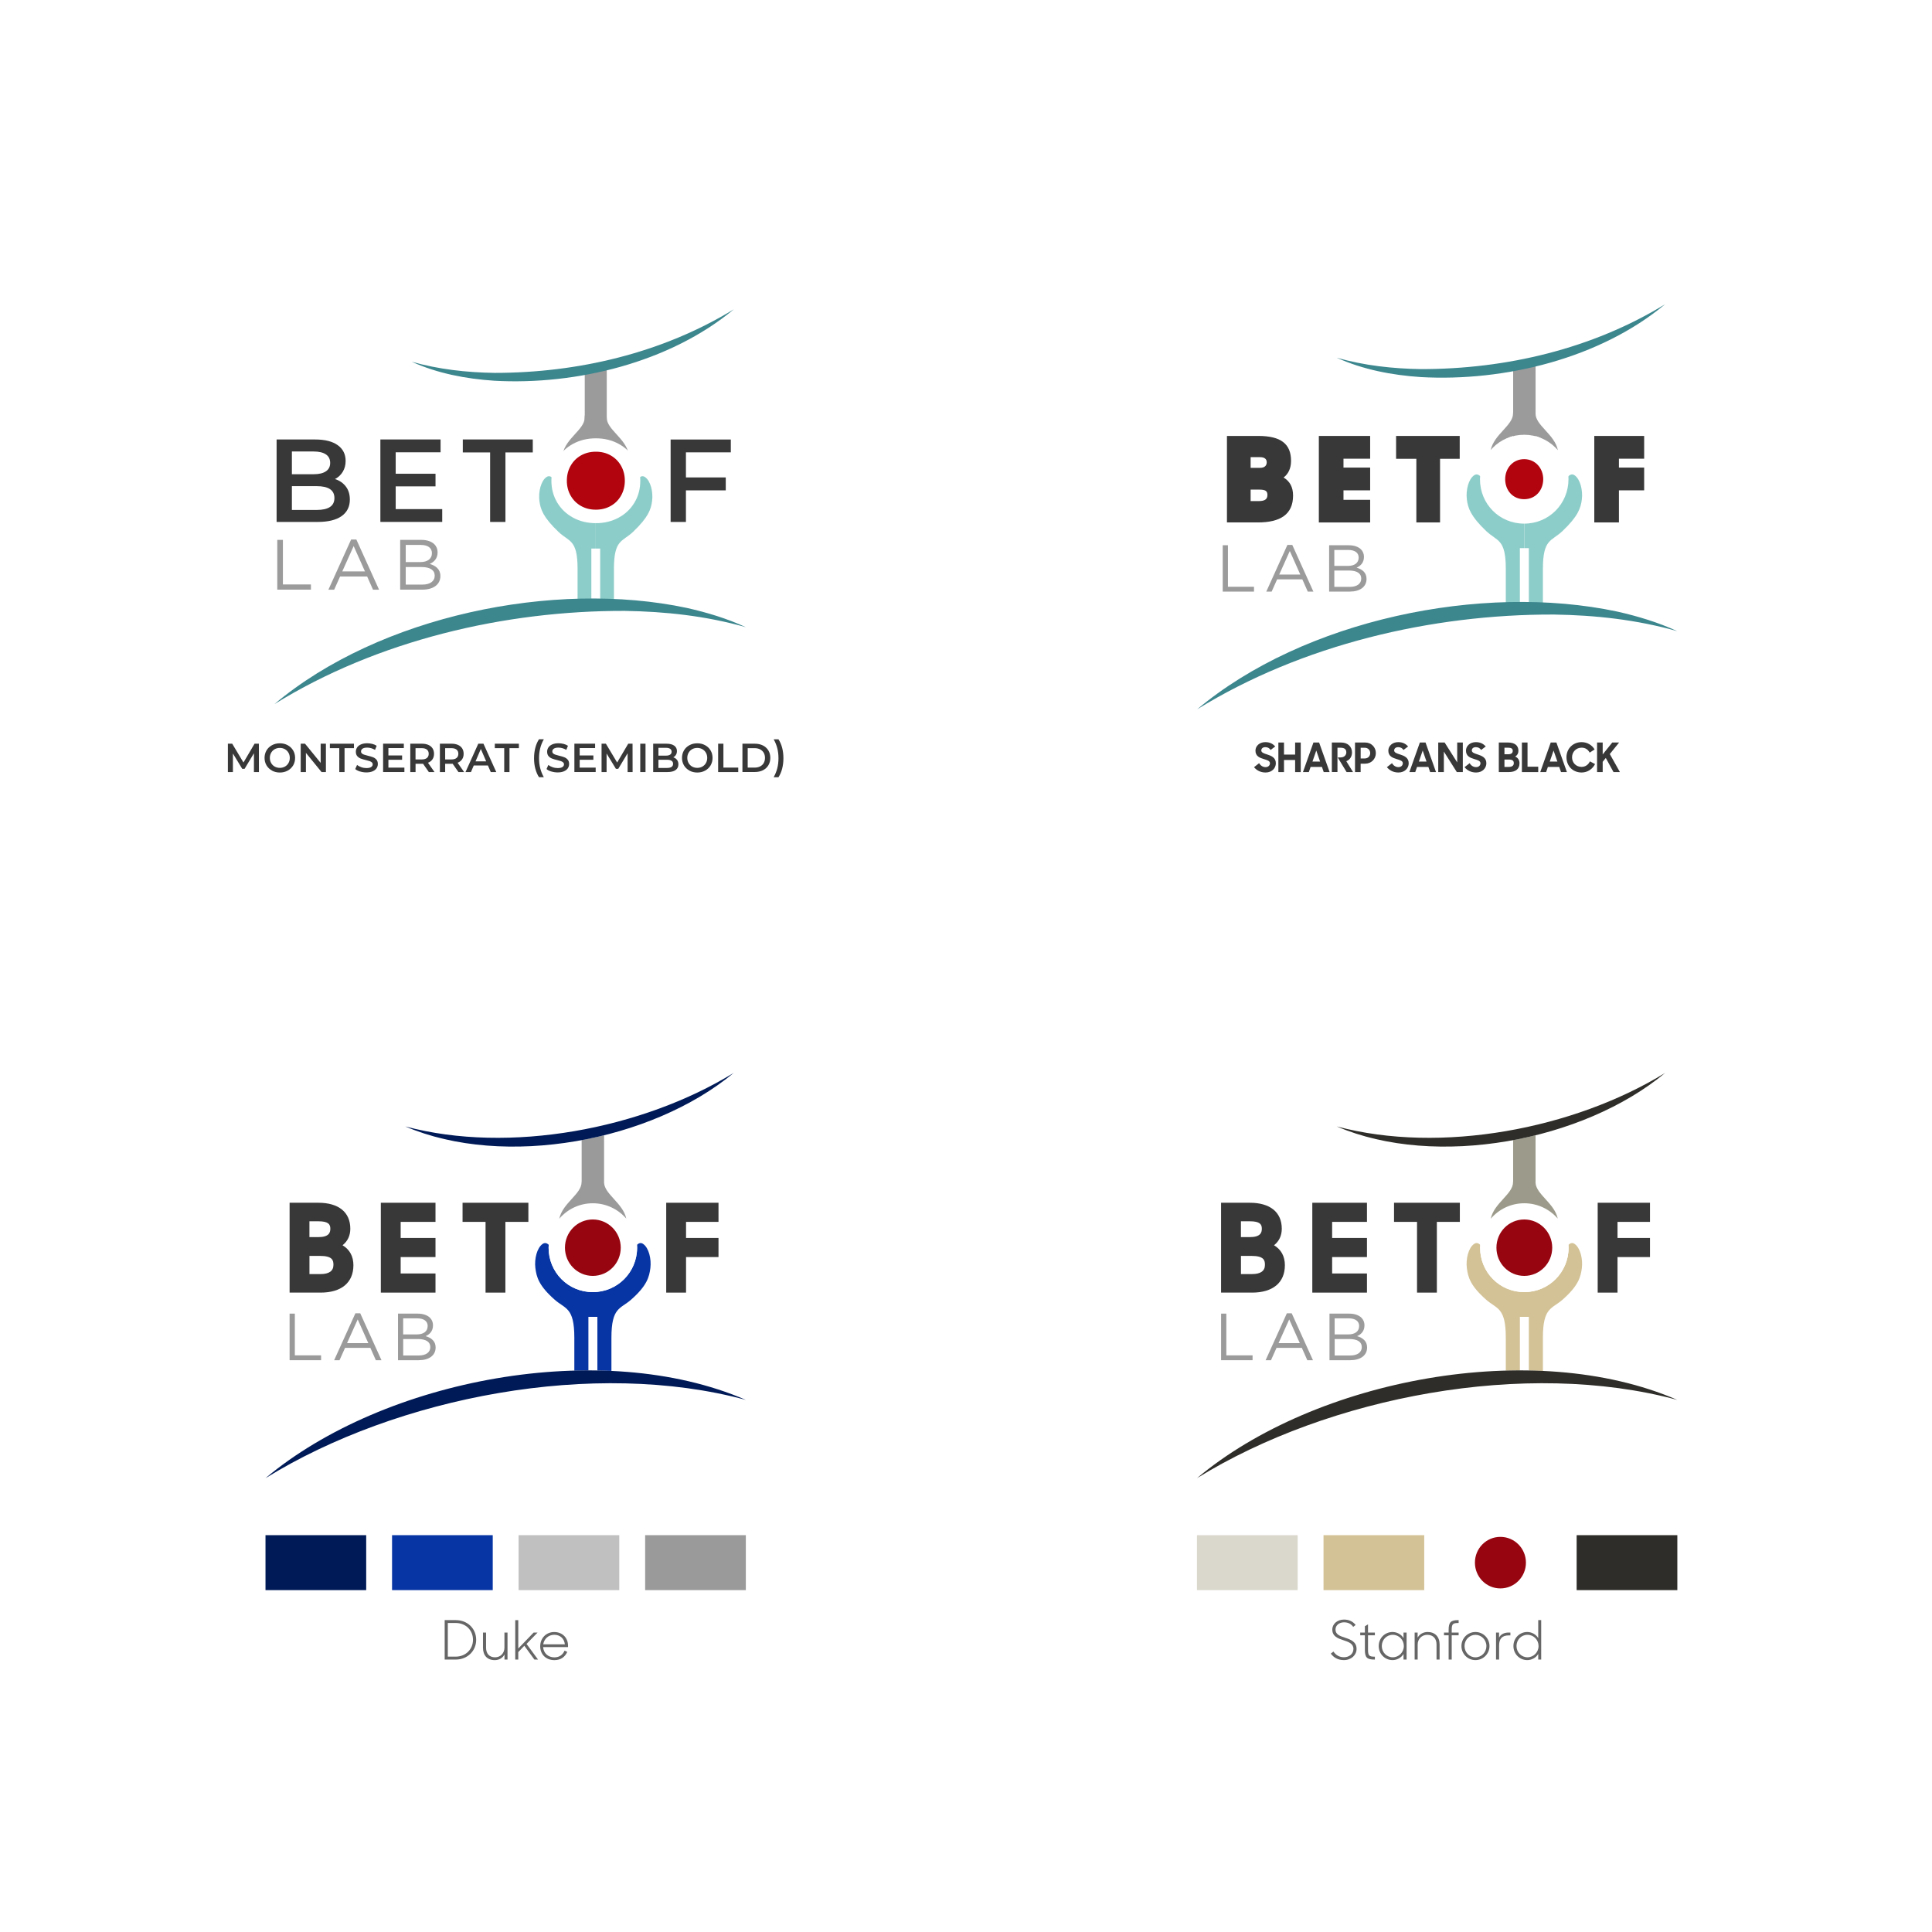 <?xml version="1.0" encoding="UTF-8"?> <svg xmlns="http://www.w3.org/2000/svg" xmlns:xlink="http://www.w3.org/1999/xlink" id="Layer_2" data-name="Layer 2" viewBox="0 0 715.1 715.1"><defs><style> .cls-1 { fill: #001a57; } .cls-2 { clip-path: url(#clippath-6); } .cls-3 { clip-path: url(#clippath-7); } .cls-4 { fill: #970510; } .cls-5 { clip-path: url(#clippath-4); } .cls-6 { stroke-width: 3.32px; } .cls-6, .cls-7 { stroke: #fff; } .cls-6, .cls-7, .cls-8, .cls-9, .cls-10 { fill: none; } .cls-6, .cls-7, .cls-8, .cls-10 { stroke-miterlimit: 10; } .cls-11 { fill: #9a9a9a; } .cls-12 { fill: #fff; } .cls-13 { fill: #383838; } .cls-7 { stroke-width: 3.26px; } .cls-8 { stroke-width: 8.14px; } .cls-8, .cls-10 { stroke: #9c9b9b; } .cls-14 { fill: silver; } .cls-15 { clip-path: url(#clippath-1); } .cls-10 { stroke-width: 8.3px; } .cls-16 { fill: #d3c296; } .cls-17 { fill: #0735a4; } .cls-18 { fill: #2e2d29; } .cls-19 { fill: #8dcdc9; } .cls-20 { clip-path: url(#clippath-5); } .cls-21 { fill: #666; } .cls-22 { fill: #dad8cc; } .cls-23 { clip-path: url(#clippath-3); } .cls-24 { fill: #9c9b9b; } .cls-25 { fill: #9c9b8b; } .cls-26 { fill: #3c868e; } .cls-27 { fill: #9a9a9a; } .cls-28 { fill: #b1040e; } .cls-29 { clip-path: url(#clippath-2); } .cls-30 { clip-path: url(#clippath); } </style><clipPath id="clippath"><rect class="cls-9" x="199.54" y="176.26" width="20.97" height="47.56"></rect></clipPath><clipPath id="clippath-1"><rect class="cls-9" x="220.51" y="176.26" width="20.97" height="47.56"></rect></clipPath><clipPath id="clippath-2"><polygon class="cls-9" points="208.28 153.69 208.28 153.69 217.81 153.69 217.81 168 208.28 168 208.28 153.69"></polygon></clipPath><clipPath id="clippath-3"><polygon class="cls-9" points="232.69 153.69 232.69 153.69 223.16 153.69 223.16 168 232.69 168 232.69 153.69"></polygon></clipPath><clipPath id="clippath-4"><rect class="cls-9" x="542.84" y="175.6" width="21.37" height="48.48"></rect></clipPath><clipPath id="clippath-5"><rect class="cls-9" x="564.22" y="175.6" width="21.37" height="48.48"></rect></clipPath><clipPath id="clippath-6"><polygon class="cls-9" points="551.75 152.1 551.75 152.1 561.47 152.1 561.47 166.7 551.75 166.7 551.75 152.1"></polygon></clipPath><clipPath id="clippath-7"><polygon class="cls-9" points="576.63 152.1 576.63 152.1 566.91 152.1 566.91 166.7 576.63 166.7 576.63 152.1"></polygon></clipPath></defs><rect class="cls-12" y="0" width="715.1" height="715.1"></rect><g><g id="BETOF_LAB_LOGO" data-name="BETOF LAB LOGO"><path class="cls-17" d="M205.32,481.08c3.94,3.46,7.26,2.75,7.26,14.08v12.16c1.74-.05,3.47-.07,5.21-.07v-19.84h3.32v19.86c1.74.03,3.47.08,5.2.15v-12.27c0-11.33,3.32-10.62,7.26-14.08,5.95-5.23,6.75-8.48,7.16-11.75.41-3.3-.57-7.43-2.67-8.89-.83-.58-1.59-.34-2.29.31.02.35.05.7.05,1.06,0,9.12-7.28,16.45-16.4,16.45s-16.36-7.32-16.36-16.45c0-.36.03-.72.05-1.07-.7-.64-1.45-.87-2.28-.3-2.1,1.46-3.08,5.59-2.67,8.89.41,3.26,1.2,6.52,7.16,11.75Z"></path><path class="cls-1" d="M98.27,547.12c43.94-36.85,124.62-52,177.79-28.97-55.94-15.13-128.81-1.29-177.79,28.97h0Z"></path><g id="LAB"><path class="cls-11" d="M107.18,486.22h1.95v15.44h9.71v1.8h-11.65v-17.24Z"></path><path class="cls-11" d="M131.52,486.1h1.82l7.86,17.36h-2.09l-2.02-4.56h-9.38l-2.04,4.56h-1.99l7.86-17.36ZM136.32,497.13l-3.92-8.77-3.94,8.77h7.86Z"></path><path class="cls-11" d="M147.31,486.22h7.34c1.97,0,3.52.57,4.51,1.53.71.74,1.11,1.65,1.11,2.76v.05c0,2.24-1.38,3.4-2.73,3.99,2.04.62,3.7,1.8,3.7,4.16v.05c0,2.96-2.49,4.7-6.26,4.7h-7.66v-17.24ZM158.3,490.78c0-1.7-1.35-2.81-3.82-2.81h-5.25v5.94h5.1c2.34,0,3.96-1.06,3.96-3.08v-.05ZM154.68,495.63h-5.44v6.08h5.79c2.61,0,4.24-1.16,4.24-3.08v-.05c0-1.87-1.58-2.96-4.58-2.96Z"></path></g><g id="BETOF"><g><path class="cls-13" d="M126.78,460.91c1.89-1.47,2.88-3.56,2.88-6.12,0-6.11-4.32-9.61-11.85-9.61h-10.62v33.26h11.46c7.72,0,12.16-3.7,12.16-10.14,0-3.29-1.39-5.82-4.02-7.39ZM117.81,457.9h-3.28v-5.86h3.32c3.67,0,4.42,1.1,4.42,2.75,0,1.45-.51,3.11-4.46,3.11ZM114.53,464.85h3.81c4.69,0,5.08,1.57,5.08,3.32,0,2.26-1.61,3.41-4.77,3.41h-4.11v-6.73Z"></path><polygon class="cls-13" points="161.19 452.26 161.19 445.18 140.96 445.18 140.96 478.44 161.19 478.44 161.19 471.36 148.3 471.36 148.3 465.28 161.19 465.28 161.19 458.21 148.3 458.21 148.3 452.26 161.19 452.26"></polygon><polygon class="cls-13" points="171.21 445.18 171.21 452.26 179.72 452.26 179.72 478.44 187.06 478.44 187.06 452.26 195.57 452.26 195.57 445.18 171.21 445.18"></polygon><path class="cls-12" d="M203.05,461.81c0-9.08,7.28-16.45,16.36-16.45s16.4,7.37,16.4,16.45-7.28,16.45-16.4,16.45-16.36-7.32-16.36-16.45ZM229.76,461.81c0-5.75-4.61-10.44-10.35-10.44s-10.3,4.69-10.3,10.44,4.56,10.44,10.3,10.44,10.35-4.69,10.35-10.44Z"></path><polygon class="cls-13" points="265.94 452.26 265.94 445.18 246.59 445.18 246.59 478.44 253.93 478.44 253.93 465.28 265.94 465.28 265.94 458.21 253.93 458.21 253.93 452.26 265.94 452.26"></polygon></g></g><path id="antigen" class="cls-4" d="M229.76,461.81c0-5.75-4.61-10.44-10.35-10.44s-10.3,4.69-10.3,10.44,4.56,10.44,10.3,10.44,10.35-4.69,10.35-10.44Z"></path><path class="cls-11" d="M223.59,420.19c-2.74.68-5.51,1.28-8.3,1.8v15c-.02.15-.03.32-.03.58,0,4.4-7.03,7.69-8.25,13.52,2.99-3.5,7.42-5.72,12.4-5.72s9.4,2.21,12.4,5.68c-1.23-5.71-8-8.98-8.22-13.26v-17.59Z"></path><path class="cls-1" d="M271.56,397.12c-30.31,25.26-84.91,35.53-121.55,19.81,38.54,10.32,87.78.95,121.55-19.81h0Z"></path></g><g><g><path class="cls-21" d="M164.59,599.66h4.1c4.4,0,7.56,3.16,7.56,7.3s-3.28,7.3-7.52,7.3h-4.14v-14.6ZM165.75,600.72v12.46h2.9c3.66,0,6.42-2.68,6.42-6.22s-2.64-6.24-6.46-6.24h-2.86Z"></path><path class="cls-21" d="M178.77,609.87v-5.6h1.14v5.6c0,2.14,1.16,3.56,3.34,3.56,2,0,3.46-1.54,3.46-3.58v-5.58h1.14v10h-1.12v-1.9c-.64,1.24-1.92,2.1-3.58,2.1-2.82,0-4.38-1.74-4.38-4.6Z"></path><path class="cls-21" d="M194.07,609.15l-2.24,2.34v2.78h-1.12v-14.6h1.12v10.5l5.68-5.9h1.46l-4.08,4.2,4.26,5.8h-1.34l-3.74-5.12Z"></path><path class="cls-21" d="M199.95,609.33c0-2.96,2.2-5.26,5.18-5.26s5.12,2.08,5.12,5.08v.5h-9.22c.16,2.2,1.8,3.8,4.16,3.8,1.86,0,3.12-.96,3.78-2.5l1,.48c-.9,1.92-2.44,3.04-4.76,3.04-3.24,0-5.26-2.22-5.26-5.14ZM201.07,608.61h8c-.22-2.1-1.72-3.52-3.94-3.52-2.1,0-3.74,1.5-4.06,3.52Z"></path></g><rect class="cls-1" x="98.27" y="568.22" width="37.27" height="20.34"></rect><rect class="cls-17" x="145.11" y="568.22" width="37.27" height="20.34"></rect><rect class="cls-14" x="191.95" y="568.22" width="37.27" height="20.34"></rect><rect class="cls-27" x="238.79" y="568.22" width="37.27" height="20.34"></rect></g></g><g><g id="BETOF_LAB_LOGO-2" data-name="BETOF LAB LOGO"><path class="cls-16" d="M550.09,481.08c3.94,3.46,7.26,2.75,7.26,14.08v12.16c1.74-.05,3.47-.07,5.21-.07v-19.84h3.32v19.86c1.74.03,3.47.08,5.2.15v-12.27c0-11.33,3.32-10.62,7.26-14.08,5.95-5.23,6.75-8.48,7.16-11.75.41-3.3-.57-7.43-2.67-8.89-.83-.58-1.59-.34-2.29.31.02.35.05.7.05,1.06,0,9.12-7.28,16.45-16.4,16.45s-16.36-7.32-16.36-16.45c0-.36.03-.72.05-1.07-.7-.64-1.45-.87-2.28-.3-2.1,1.46-3.08,5.59-2.67,8.89.41,3.26,1.2,6.52,7.16,11.75Z"></path><path class="cls-18" d="M443.04,547.12c43.94-36.85,124.62-52,177.79-28.97-55.94-15.13-128.81-1.29-177.79,28.97h0Z"></path><g id="LAB-2" data-name="LAB"><path class="cls-24" d="M451.96,486.22h1.95v15.44h9.71v1.8h-11.65v-17.24Z"></path><path class="cls-24" d="M476.29,486.1h1.82l7.86,17.36h-2.09l-2.02-4.56h-9.38l-2.04,4.56h-1.99l7.86-17.36ZM481.1,497.13l-3.92-8.77-3.94,8.77h7.86Z"></path><path class="cls-24" d="M492.08,486.22h7.34c1.97,0,3.52.57,4.51,1.53.71.74,1.11,1.65,1.11,2.76v.05c0,2.24-1.38,3.4-2.73,3.99,2.04.62,3.7,1.8,3.7,4.16v.05c0,2.96-2.49,4.7-6.26,4.7h-7.66v-17.24ZM503.07,490.78c0-1.7-1.35-2.81-3.82-2.81h-5.25v5.94h5.1c2.34,0,3.96-1.06,3.96-3.08v-.05ZM499.45,495.63h-5.44v6.08h5.79c2.61,0,4.24-1.16,4.24-3.08v-.05c0-1.87-1.58-2.96-4.58-2.96Z"></path></g><g id="BETOF-2" data-name="BETOF"><g><path class="cls-13" d="M471.55,460.91c1.89-1.47,2.88-3.56,2.88-6.12,0-6.11-4.32-9.61-11.85-9.61h-10.62v33.26h11.46c7.72,0,12.16-3.7,12.16-10.14,0-3.29-1.39-5.82-4.02-7.39ZM462.59,457.9h-3.28v-5.86h3.32c3.67,0,4.42,1.1,4.42,2.75,0,1.45-.51,3.11-4.46,3.11ZM459.31,464.85h3.81c4.69,0,5.08,1.57,5.08,3.32,0,2.26-1.61,3.41-4.77,3.41h-4.11v-6.73Z"></path><polygon class="cls-13" points="505.96 452.26 505.96 445.18 485.73 445.18 485.73 478.44 505.96 478.44 505.96 471.36 493.07 471.36 493.07 465.28 505.96 465.28 505.96 458.21 493.07 458.21 493.07 452.26 505.96 452.26"></polygon><polygon class="cls-13" points="515.98 445.18 515.98 452.26 524.49 452.26 524.49 478.44 531.83 478.44 531.83 452.26 540.34 452.26 540.34 445.18 515.98 445.18"></polygon><path class="cls-12" d="M547.83,461.81c0-9.08,7.28-16.45,16.36-16.45s16.4,7.37,16.4,16.45-7.28,16.45-16.4,16.45-16.36-7.32-16.36-16.45ZM574.53,461.81c0-5.75-4.61-10.44-10.35-10.44s-10.3,4.69-10.3,10.44,4.56,10.44,10.3,10.44,10.35-4.69,10.35-10.44Z"></path><polygon class="cls-13" points="610.72 452.26 610.72 445.18 591.36 445.18 591.36 478.44 598.7 478.44 598.7 465.28 610.72 465.28 610.72 458.21 598.7 458.21 598.7 452.26 610.72 452.26"></polygon></g></g><path id="antigen-2" data-name="antigen" class="cls-4" d="M574.53,461.81c0-5.75-4.61-10.44-10.35-10.44s-10.3,4.69-10.3,10.44,4.56,10.44,10.3,10.44,10.35-4.69,10.35-10.44Z"></path><path class="cls-25" d="M568.36,420.19c-2.74.68-5.51,1.28-8.3,1.8v15c-.02.15-.03.32-.03.58,0,4.4-7.03,7.69-8.25,13.52,2.99-3.5,7.42-5.72,12.4-5.72s9.4,2.21,12.4,5.68c-1.23-5.71-8-8.98-8.22-13.26v-17.59Z"></path><path class="cls-18" d="M616.33,397.12c-30.31,25.26-84.91,35.53-121.55,19.81,38.54,10.32,87.78.95,121.55-19.81h0Z"></path></g><g><g><path class="cls-21" d="M492.57,612.06l.98-.76c.92,1.34,2.2,2.1,3.88,2.1,1.96,0,3.52-1.22,3.52-3.08,0-1.98-1.82-2.6-3.72-3.22-2.02-.66-4.1-1.42-4.1-3.94,0-2.14,1.9-3.7,4.34-3.7,1.96,0,3.34.78,4.3,2l-.9.7c-.76-1.08-1.86-1.68-3.4-1.68-1.78,0-3.16,1.1-3.16,2.68,0,1.88,1.76,2.42,3.64,3.04,2.04.68,4.16,1.5,4.16,4.12,0,2.28-1.96,4.14-4.7,4.14-2.2,0-3.76-.94-4.84-2.4Z"></path><path class="cls-21" d="M503.47,604.26h1.72v-2.34l1.16-.68v3.02h2.54v1.02h-2.54v5.32c0,2.22.44,2.6,2.54,2.6v1.06h-.16c-2.78,0-3.54-.76-3.54-3.64v-5.34h-1.72v-1.02Z"></path><path class="cls-21" d="M510.31,609.26c0-2.86,2.2-5.2,5.14-5.2,1.52,0,3.22.82,4.04,2.28v-2.08h1.14v10h-1.14v-2.08c-.82,1.46-2.52,2.28-4.04,2.28-2.92,0-5.14-2.34-5.14-5.2ZM519.61,609.26c0-2.28-1.78-4.16-4.1-4.16s-4.06,1.86-4.06,4.16,1.8,4.16,4.06,4.16,4.1-1.86,4.1-4.16Z"></path><path class="cls-21" d="M523.61,604.26h1.1v1.88c.68-1.22,2.02-2.08,3.72-2.08,2.68,0,4.42,1.74,4.42,4.6v5.6h-1.14v-5.6c0-2.14-1.24-3.56-3.42-3.56-2.02,0-3.56,1.54-3.56,3.58v5.58h-1.12v-10Z"></path><path class="cls-21" d="M534.47,604.26h1.72v-.96c0-2.88.8-3.64,3.6-3.64h.1v1.06c-2.18,0-2.56.38-2.56,2.6v.94h2.56v1.02h-2.56v8.98h-1.14v-8.98h-1.72v-1.02Z"></path><path class="cls-21" d="M546.11,604.06c2.88,0,5.2,2.32,5.2,5.2s-2.32,5.2-5.2,5.2-5.18-2.32-5.18-5.2,2.3-5.2,5.18-5.2ZM546.11,613.43c2.26,0,4.06-1.86,4.06-4.16s-1.82-4.16-4.06-4.16-4.04,1.86-4.04,4.16,1.78,4.16,4.04,4.16Z"></path><path class="cls-21" d="M553.73,604.26h1.12v1.88c.62-1.22,1.86-1.88,3.58-1.88h.62v1.06h-.62c-2.48,0-3.56,1.26-3.56,3.72v5.22h-1.14v-10Z"></path><path class="cls-21" d="M560.17,609.26c0-2.86,2.2-5.2,5.14-5.2,1.52,0,3.22.82,4.04,2.28v-6.68h1.1v14.6h-1.1v-2.08c-.82,1.46-2.52,2.28-4.04,2.28-2.92,0-5.14-2.34-5.14-5.2ZM569.47,609.26c0-2.28-1.78-4.16-4.1-4.16s-4.06,1.86-4.06,4.16,1.8,4.16,4.06,4.16,4.1-1.86,4.1-4.16Z"></path></g><rect class="cls-22" x="443.04" y="568.22" width="37.27" height="20.34"></rect><rect class="cls-16" x="489.88" y="568.22" width="37.27" height="20.34"></rect><rect class="cls-18" x="583.57" y="568.22" width="37.27" height="20.34"></rect><path id="antigen-3" data-name="antigen" class="cls-4" d="M564.8,578.39c0-5.25-4.21-9.54-9.46-9.54s-9.42,4.29-9.42,9.54,4.17,9.54,9.42,9.54,9.46-4.29,9.46-9.54Z"></path></g></g><g><g><g><g><g id="_Mirror_Repeat_" data-name="&amp;lt;Mirror Repeat&amp;gt;"><g class="cls-30"><path class="cls-19" d="M211.75,186.95l-4.31-5.4c-1.31-2.29-3.02-6.48-5.18-4.97-2.06,1.43-3.02,5.48-2.62,8.72s1.41,6.15,7.02,11.52c4,3.83,7.12,2.7,7.12,13.81v13.18h8.56v-33.74l-3.99.02c-2.72,0-5.24-.78-6.59-3.14Z"></path></g></g><g id="_Mirror_Repeat_-2" data-name="&amp;lt;Mirror Repeat&amp;gt;"><g class="cls-15"><path class="cls-19" d="M229.27,186.95l4.31-5.4c1.31-2.29,3.02-6.48,5.18-4.97,2.06,1.43,3.02,5.48,2.62,8.72s-1.41,6.15-7.02,11.52c-4,3.83-7.12,2.7-7.12,13.81v13.18h-8.56v-33.74l3.99.02c2.72,0,5.24-.78,6.59-3.14Z"></path></g></g></g><path class="cls-28" d="M232.23,181.85v-7.88c0-1.75-.93-3.37-2.45-4.24l-6.83-3.94c-1.52-.87-3.38-.87-4.9,0l-6.83,3.94c-1.52.87-2.45,2.49-2.45,4.24v7.88c0,1.75.93,3.37,2.45,4.24l6.83,3.94c1.52.87,3.38.87,4.9,0l6.83-3.94c1.52-.87,2.45-2.49,2.45-4.24Z"></path><line class="cls-7" x1="220.51" y1="203.04" x2="220.51" y2="223.45"></line></g><g><path class="cls-24" d="M102.63,199.83h2.08v16.5h10.37v1.92h-12.45v-18.42Z"></path><path class="cls-24" d="M129.95,199.7h1.95l8.4,18.56h-2.24l-2.16-4.87h-10.03l-2.18,4.87h-2.13l8.4-18.56ZM135.08,211.49l-4.18-9.37-4.21,9.37h8.4Z"></path><path class="cls-24" d="M148.13,199.83h7.84c2.11,0,3.76.6,4.82,1.63.76.79,1.18,1.76,1.18,2.95v.05c0,2.4-1.47,3.63-2.92,4.26,2.18.66,3.95,1.92,3.95,4.45v.05c0,3.16-2.66,5.03-6.69,5.03h-8.19v-18.42ZM159.87,204.7c0-1.82-1.45-3-4.08-3h-5.61v6.34h5.45c2.5,0,4.24-1.13,4.24-3.29v-.05ZM156,209.88h-5.82v6.5h6.19c2.79,0,4.53-1.24,4.53-3.29v-.05c0-2-1.68-3.16-4.9-3.16Z"></path></g><line class="cls-8" x1="220.51" y1="136.1" x2="220.51" y2="165.96"></line><path class="cls-9" d="M265.53,223.28v-117.99H111.48v150.09c17.36-10.63,37.84-19.44,59.93-25.61,33.37-9.32,66.71-11.6,94.12-6.49Z"></path><path class="cls-26" d="M101.63,260.57c38.8-32.61,103.35-46.02,152.61-35.55,7.5,1.69,14.89,3.92,21.83,7.13-14.69-4.18-29.79-5.81-44.84-6.04-44.49-.12-91.52,10.94-129.59,34.47h0Z"></path><path class="cls-26" d="M271.64,114.46c-23.63,19.69-58.34,28.17-88.71,26.46-10.48-.7-21.01-2.7-30.54-7.03,10.05,2.85,20.36,3.97,30.66,4.13,30.85,0,62.13-7.34,88.6-23.56h0Z"></path><g><g id="_Mirror_Repeat_-3" data-name="&amp;lt;Mirror Repeat&amp;gt;"><g class="cls-29"><path class="cls-24" d="M208.28,168s6.15-5.16,8.23-5.16,1.03-3.67,1.03-5.35-1.14-5.59-1.14-2.88c0,4.35-7,7.58-8.13,13.39Z"></path></g></g><g id="_Mirror_Repeat_-4" data-name="&amp;lt;Mirror Repeat&amp;gt;"><g class="cls-23"><path class="cls-24" d="M232.69,168s-6.15-5.16-8.23-5.16-1.03-3.67-1.03-5.35,1.14-5.59,1.14-2.88c0,4.35,7,7.58,8.13,13.39Z"></path></g></g></g><g><path class="cls-13" d="M128.01,180.08c.99,1.29,1.48,2.9,1.48,4.82,0,2.65-1.02,4.69-3.05,6.13s-5,2.16-8.89,2.16h-15.17v-30.52h14.3c3.6,0,6.38.71,8.33,2.11,1.95,1.41,2.92,3.35,2.92,5.82,0,1.51-.35,2.85-1.05,4.01-.7,1.16-1.66,2.06-2.88,2.7,1.69.55,3.02,1.48,4.01,2.77ZM108.04,167.11v8.42h8.02c1.98,0,3.5-.36,4.56-1.07,1.06-.71,1.59-1.75,1.59-3.12s-.53-2.45-1.59-3.16c-1.06-.71-2.58-1.07-4.56-1.07h-8.02ZM123.78,184.34c0-2.94-2.2-4.4-6.58-4.4h-9.16v8.81h9.16c4.39,0,6.58-1.47,6.58-4.4Z"></path><path class="cls-13" d="M163.68,188.43v4.75h-22.89v-30.52h22.28v4.75h-16.61v7.94h14.74v4.67h-14.74v8.42h17.22Z"></path><path class="cls-13" d="M181.42,167.46h-10.12v-4.8h25.9v4.8h-10.12v25.73h-5.67v-25.73Z"></path><path class="cls-12" d="M212.12,191.6c-2.5-1.35-4.46-3.23-5.89-5.62-1.42-2.4-2.14-5.08-2.14-8.04s.71-5.65,2.14-8.05c1.42-2.4,3.39-4.27,5.89-5.62,2.5-1.35,5.3-2.03,8.42-2.03s5.92.68,8.42,2.03c2.5,1.35,4.46,3.22,5.89,5.6,1.42,2.38,2.14,5.07,2.14,8.07s-.71,5.68-2.14,8.07c-1.42,2.38-3.39,4.25-5.89,5.6-2.5,1.35-5.31,2.03-8.42,2.03s-5.92-.68-8.42-2.03ZM226.03,187.28c1.63-.92,2.91-2.19,3.84-3.84.93-1.64,1.4-3.48,1.4-5.52s-.47-3.87-1.4-5.52c-.93-1.64-2.21-2.92-3.84-3.84-1.63-.92-3.46-1.37-5.49-1.37s-3.87.46-5.49,1.37c-1.63.92-2.91,2.2-3.84,3.84-.93,1.64-1.4,3.48-1.4,5.52s.46,3.87,1.4,5.52c.93,1.64,2.21,2.92,3.84,3.84,1.63.92,3.46,1.37,5.49,1.37s3.87-.46,5.49-1.37Z"></path><path class="cls-13" d="M253.89,167.42v9.29h14.74v4.8h-14.74v11.69h-5.67v-30.52h22.28v4.75h-16.61Z"></path></g></g><g><path class="cls-13" d="M93.99,285.77v-6.96s-3.46,5.76-3.46,5.76h-.87l-3.45-5.67v6.87h-1.86v-10.5h1.6l4.17,6.96,4.1-6.96h1.6l.02,10.5h-1.85Z"></path><path class="cls-13" d="M100.68,285.22c-.86-.46-1.54-1.11-2.03-1.93-.49-.83-.73-1.75-.73-2.77s.25-1.94.73-2.77c.49-.83,1.17-1.47,2.03-1.93.86-.47,1.83-.7,2.9-.7s2.03.23,2.89.7c.86.46,1.54,1.11,2.03,1.93.49.82.73,1.75.73,2.78s-.25,1.96-.73,2.78c-.49.82-1.17,1.46-2.03,1.93-.86.47-1.83.7-2.89.7s-2.04-.23-2.9-.7ZM105.46,283.74c.56-.32,1-.75,1.32-1.32.32-.56.48-1.2.48-1.9s-.16-1.33-.48-1.9c-.32-.56-.76-1-1.32-1.32-.56-.31-1.19-.47-1.89-.47s-1.33.16-1.89.47c-.56.32-1,.76-1.32,1.32-.32.57-.48,1.2-.48,1.9s.16,1.33.48,1.9c.32.57.76,1,1.32,1.32.56.31,1.19.47,1.89.47s1.33-.16,1.89-.47Z"></path><path class="cls-13" d="M120.63,275.27v10.5h-1.61l-5.79-7.11v7.11h-1.93v-10.5h1.6l5.79,7.11v-7.11h1.94Z"></path><path class="cls-13" d="M125.58,276.92h-3.48v-1.65h8.91v1.65h-3.48v8.85h-1.95v-8.85Z"></path><path class="cls-13" d="M133.28,285.57c-.75-.23-1.35-.53-1.79-.92l.67-1.51c.43.34.96.62,1.58.83.62.22,1.25.32,1.88.32.78,0,1.36-.12,1.75-.38s.58-.58.58-.99c0-.3-.11-.55-.32-.74-.22-.2-.49-.35-.82-.46-.33-.11-.78-.23-1.35-.38-.8-.19-1.45-.38-1.94-.57-.5-.19-.92-.49-1.28-.89-.35-.41-.53-.95-.53-1.64,0-.58.16-1.11.47-1.58.31-.47.79-.85,1.42-1.13.63-.28,1.41-.42,2.33-.42.64,0,1.27.08,1.89.24s1.16.39,1.6.69l-.61,1.51c-.46-.27-.94-.47-1.44-.62-.5-.14-.99-.21-1.46-.21-.77,0-1.34.13-1.72.39-.38.26-.56.6-.56,1.03,0,.3.11.55.32.74.21.19.49.34.82.45s.78.24,1.35.38c.78.18,1.42.37,1.92.56s.93.49,1.28.89c.35.4.53.94.53,1.62,0,.58-.16,1.1-.47,1.58-.32.47-.79.84-1.43,1.12-.64.28-1.42.42-2.34.42-.81,0-1.59-.12-2.35-.35Z"></path><path class="cls-13" d="M149.68,284.13v1.63h-7.88v-10.5h7.67v1.63h-5.71v2.73h5.07v1.6h-5.07v2.9h5.92Z"></path><path class="cls-13" d="M158.73,285.77l-2.15-3.08c-.09.01-.22.02-.4.02h-2.37v3.06h-1.95v-10.5h4.32c.91,0,1.7.15,2.38.45s1.19.73,1.55,1.29c.36.56.54,1.22.54,2s-.19,1.47-.58,2.04c-.38.57-.94,1-1.66,1.27l2.42,3.45h-2.1ZM158.02,277.46c-.44-.36-1.08-.54-1.94-.54h-2.28v4.18h2.28c.85,0,1.5-.18,1.94-.55.44-.36.66-.88.66-1.55s-.22-1.19-.66-1.54Z"></path><path class="cls-13" d="M169.69,285.77l-2.15-3.08c-.09.01-.22.02-.4.02h-2.37v3.06h-1.95v-10.5h4.32c.91,0,1.7.15,2.38.45s1.19.73,1.55,1.29c.36.56.54,1.22.54,2s-.19,1.47-.58,2.04c-.38.57-.94,1-1.66,1.27l2.42,3.45h-2.1ZM168.99,277.46c-.44-.36-1.08-.54-1.94-.54h-2.28v4.18h2.28c.85,0,1.5-.18,1.94-.55.44-.36.66-.88.66-1.55s-.22-1.19-.66-1.54Z"></path><path class="cls-13" d="M180.6,283.34h-5.25l-1.04,2.43h-2.01l4.73-10.5h1.92l4.74,10.5h-2.04l-1.05-2.43ZM179.95,281.81l-1.98-4.59-1.96,4.59h3.95Z"></path><path class="cls-13" d="M186.63,276.92h-3.48v-1.65h8.91v1.65h-3.48v8.85h-1.95v-8.85Z"></path><path class="cls-13" d="M198.14,284.51c-.32-1.2-.47-2.49-.47-3.86s.16-2.66.47-3.86c.31-1.21.77-2.26,1.36-3.16h1.79c-.61,1.08-1.06,2.19-1.34,3.34-.29,1.15-.43,2.37-.43,3.68s.14,2.54.43,3.68c.29,1.15.73,2.26,1.34,3.34h-1.79c-.59-.91-1.04-1.96-1.36-3.17Z"></path><path class="cls-13" d="M204.08,285.57c-.75-.23-1.35-.53-1.79-.92l.67-1.51c.43.34.96.62,1.58.83.62.22,1.25.32,1.88.32.78,0,1.36-.12,1.75-.38s.58-.58.58-.99c0-.3-.11-.55-.32-.74-.22-.2-.49-.35-.82-.46-.33-.11-.78-.23-1.35-.38-.8-.19-1.45-.38-1.94-.57-.5-.19-.92-.49-1.28-.89-.35-.41-.53-.95-.53-1.64,0-.58.16-1.11.47-1.58.31-.47.79-.85,1.42-1.13.63-.28,1.41-.42,2.33-.42.64,0,1.27.08,1.89.24s1.16.39,1.6.69l-.61,1.51c-.46-.27-.94-.47-1.44-.62-.5-.14-.99-.21-1.46-.21-.77,0-1.34.13-1.72.39-.38.26-.56.6-.56,1.03,0,.3.11.55.32.74.21.19.49.34.82.45s.78.24,1.35.38c.78.18,1.42.37,1.92.56s.93.49,1.28.89c.35.4.53.94.53,1.62,0,.58-.16,1.1-.47,1.58-.32.47-.79.84-1.43,1.12-.64.28-1.42.42-2.34.42-.81,0-1.59-.12-2.35-.35Z"></path><path class="cls-13" d="M220.48,284.13v1.63h-7.88v-10.5h7.67v1.63h-5.71v2.73h5.07v1.6h-5.07v2.9h5.92Z"></path><path class="cls-13" d="M232.3,285.77v-6.96s-3.46,5.76-3.46,5.76h-.87l-3.45-5.67v6.87h-1.86v-10.5h1.6l4.17,6.96,4.1-6.96h1.6l.02,10.5h-1.85Z"></path><path class="cls-13" d="M236.98,275.27h1.95v10.5h-1.95v-10.5Z"></path><path class="cls-13" d="M250.59,281.26c.34.45.51,1,.51,1.66,0,.91-.35,1.61-1.05,2.11-.7.5-1.72.74-3.06.74h-5.22v-10.5h4.92c1.24,0,2.2.24,2.87.73s1,1.15,1,2c0,.52-.12.98-.36,1.38-.24.4-.57.71-.99.93.58.19,1.04.51,1.38.95ZM243.71,276.8v2.89h2.76c.68,0,1.2-.12,1.57-.37s.55-.6.55-1.07-.18-.84-.55-1.09-.89-.37-1.57-.37h-2.76ZM249.13,282.72c0-1.01-.76-1.51-2.27-1.51h-3.15v3.03h3.15c1.51,0,2.27-.5,2.27-1.51Z"></path><path class="cls-13" d="M255.19,285.22c-.86-.46-1.54-1.11-2.03-1.93-.49-.83-.73-1.75-.73-2.77s.25-1.94.73-2.77c.49-.83,1.17-1.47,2.03-1.93.86-.47,1.83-.7,2.9-.7s2.03.23,2.89.7c.86.46,1.54,1.11,2.03,1.93.49.82.73,1.75.73,2.78s-.25,1.96-.73,2.78c-.49.82-1.17,1.46-2.03,1.93-.86.47-1.83.7-2.89.7s-2.04-.23-2.9-.7ZM259.97,283.74c.56-.32,1-.75,1.32-1.32.32-.56.48-1.2.48-1.9s-.16-1.33-.48-1.9c-.32-.56-.76-1-1.32-1.32-.56-.31-1.19-.47-1.89-.47s-1.33.16-1.89.47c-.56.32-1,.76-1.32,1.32-.32.57-.48,1.2-.48,1.9s.16,1.33.48,1.9c.32.57.76,1,1.32,1.32.56.31,1.19.47,1.89.47s1.33-.16,1.89-.47Z"></path><path class="cls-13" d="M265.81,275.27h1.95v8.85h5.49v1.65h-7.44v-10.5Z"></path><path class="cls-13" d="M274.8,275.27h4.59c1.12,0,2.12.22,2.99.65.87.44,1.54,1.05,2.02,1.84.48.8.72,1.71.72,2.75s-.24,1.96-.72,2.75c-.48.79-1.15,1.41-2.02,1.84-.87.43-1.87.65-2.99.65h-4.59v-10.5ZM279.3,284.12c.77,0,1.45-.15,2.03-.44s1.04-.71,1.35-1.26c.31-.54.47-1.18.47-1.9s-.16-1.35-.47-1.9c-.32-.54-.77-.96-1.35-1.26s-1.26-.44-2.03-.44h-2.55v7.2h2.55Z"></path><path class="cls-13" d="M286.36,287.67c.61-1.08,1.06-2.2,1.35-3.35.29-1.15.43-2.37.43-3.67s-.14-2.52-.43-3.67c-.29-1.15-.74-2.26-1.35-3.34h1.78c.59.89,1.04,1.94,1.36,3.14.32,1.21.47,2.5.47,3.88s-.16,2.67-.47,3.86c-.31,1.2-.77,2.25-1.36,3.16h-1.78Z"></path></g></g><g><g><g><g><g id="_Mirror_Repeat_-5" data-name="&amp;lt;Mirror Repeat&amp;gt;"><g class="cls-5"><path class="cls-19" d="M555.28,186.5l-4.4-5.5c-1.34-2.34-3.07-6.61-5.28-5.07-2.1,1.46-3.08,5.59-2.67,8.89s1.43,6.27,7.16,11.74c4.08,3.9,7.26,2.75,7.26,14.08v13.44h8.72v-34.39l-4.07.02c-2.78,0-5.34-.79-6.72-3.21Z"></path></g></g><g id="_Mirror_Repeat_-6" data-name="&amp;lt;Mirror Repeat&amp;gt;"><g class="cls-20"><path class="cls-19" d="M573.15,186.5l4.4-5.5c1.34-2.34,3.07-6.61,5.28-5.07,2.1,1.46,3.08,5.59,2.67,8.89s-1.43,6.27-7.16,11.74c-4.08,3.9-7.26,2.75-7.26,14.08v13.44h-8.72v-34.39l4.07.02c2.78,0,5.34-.79,6.72-3.21Z"></path></g></g></g><path class="cls-28" d="M575.11,180.43v-6.29c0-1.95-1.04-3.74-2.72-4.72l-5.45-3.15c-1.69-.97-3.76-.97-5.45,0l-5.45,3.15c-1.69.97-2.72,2.77-2.72,4.72v6.29c0,1.95,1.04,3.74,2.72,4.72l5.45,3.15c1.69.97,3.76.97,5.45,0l5.45-3.15c1.69-.97,2.72-2.77,2.72-4.72Z"></path><line class="cls-6" x1="564.22" y1="202.89" x2="564.22" y2="223.69"></line></g><g><path class="cls-24" d="M452.56,201.82h1.94v15.36h9.65v1.79h-11.58v-17.14Z"></path><path class="cls-24" d="M476.51,201.7h1.81l7.81,17.27h-2.08l-2.01-4.53h-9.33l-2.03,4.53h-1.98l7.81-17.27ZM481.29,212.67l-3.89-8.72-3.92,8.72h7.81Z"></path><path class="cls-24" d="M491.97,201.82h7.3c1.96,0,3.5.56,4.48,1.52.71.73,1.1,1.64,1.1,2.74v.05c0,2.23-1.37,3.38-2.72,3.97,2.03.61,3.67,1.79,3.67,4.14v.05c0,2.94-2.47,4.68-6.22,4.68h-7.62v-17.14ZM502.89,206.35c0-1.69-1.35-2.79-3.8-2.79h-5.21v5.9h5.07c2.33,0,3.94-1.05,3.94-3.06v-.05ZM499.29,211.17h-5.41v6.05h5.75c2.6,0,4.21-1.15,4.21-3.06v-.05c0-1.86-1.57-2.94-4.55-2.94Z"></path></g><line class="cls-10" x1="564.22" y1="134.66" x2="564.22" y2="165.1"></line><path class="cls-9" d="M610.1,223.52v-120.26h-157.01v152.98c17.7-10.83,38.56-19.81,61.09-26.1,34.02-9.5,67.99-11.82,95.93-6.62Z"></path><path class="cls-26" d="M443.04,262.6c39.55-33.23,105.34-46.91,155.54-36.24,7.64,1.72,15.17,4,22.25,7.26-14.98-4.26-30.36-5.93-45.71-6.16-45.34-.13-93.28,11.15-132.09,35.13h0Z"></path><path class="cls-26" d="M616.33,112.6c-24.08,20.07-59.46,28.71-90.42,26.97-10.68-.71-21.41-2.76-31.13-7.16,10.24,2.91,20.76,4.05,31.25,4.21,31.45,0,63.32-7.48,90.3-24.02h0Z"></path><g><g id="_Mirror_Repeat_-7" data-name="&amp;lt;Mirror Repeat&amp;gt;"><g class="cls-2"><path class="cls-24" d="M551.75,166.7s6.27-5.26,8.39-5.26,1.05-3.74,1.05-5.45-1.16-5.69-1.16-2.93c0,4.43-7.13,7.73-8.29,13.64Z"></path></g></g><g id="_Mirror_Repeat_-8" data-name="&amp;lt;Mirror Repeat&amp;gt;"><g class="cls-3"><path class="cls-24" d="M576.63,166.7s-6.27-5.26-8.39-5.26-1.05-3.74-1.05-5.45,1.16-5.69,1.16-2.93c0,4.43,7.13,7.73,8.29,13.64Z"></path></g></g></g><g><path class="cls-13" d="M454.13,161.36h11.67c8.33,0,12.06,2.98,12.06,9.21,0,2.85-1.05,4.87-2.76,6.18,2.28,1.36,3.51,3.51,3.51,6.67,0,7.02-4.78,9.95-13.02,9.95h-11.45v-32.01ZM462.9,169.21v3.95h3.55c1.67,0,2.41-.88,2.41-2.06s-.79-1.89-2.5-1.89h-3.46ZM462.9,181.22v4.25h2.98c2.41,0,3.24-.79,3.24-2.28s-.79-1.97-3.03-1.97h-3.2Z"></path><path class="cls-13" d="M488.15,161.36h18.99v8.42h-9.87v3.29h9.87v8.42h-9.87v3.51h9.87v8.38h-18.99v-32.01Z"></path><path class="cls-13" d="M524.24,169.82h-7.5v-8.46h23.55v8.46h-7.28v23.55h-8.77v-23.55Z"></path><path class="cls-12" d="M547.79,177.36c0-9.08,7.15-16.44,16.36-16.44s16.4,7.37,16.4,16.44-7.15,16.45-16.4,16.45-16.36-7.32-16.36-16.45ZM571.2,177.36c0-4.03-2.89-7.41-7.06-7.41s-7.02,3.38-7.02,7.41,2.72,7.41,7.02,7.41,7.06-3.38,7.06-7.41Z"></path><path class="cls-13" d="M590.1,161.36h18.46v8.42h-9.34v3.29h9.34v8.42h-9.34v11.88h-9.12v-32.01Z"></path></g></g><g><path class="cls-13" d="M464.15,283.97l1.9-1.5c.54.93,1.4,1.47,2.37,1.47,1.07,0,1.63-.69,1.63-1.44,0-.9-1.09-1.18-2.26-1.54-1.47-.45-3.1-1.02-3.1-3.12,0-1.76,1.53-3.15,3.64-3.15,1.79,0,2.8.67,3.69,1.59l-1.72,1.3c-.45-.67-1.09-1.03-1.95-1.03-.97,0-1.5.52-1.5,1.21,0,.84,1.05,1.12,2.22,1.51,1.48.48,3.16,1.14,3.16,3.24,0,1.74-1.38,3.42-3.79,3.42-1.98,0-3.3-.84-4.29-1.96Z"></path><path class="cls-13" d="M479.37,281.3h-4.12v4.48h-2.08v-10.95h2.08v4.47h4.12v-4.47h2.08v10.95h-2.08v-4.48Z"></path><path class="cls-13" d="M486.15,274.83h2.1l3.89,10.95h-2.18l-.66-1.91h-4.2l-.66,1.91h-2.17l3.88-10.95ZM485.79,281.88h2.82l-1.41-4.08-1.41,4.08Z"></path><path class="cls-13" d="M492.95,274.83h3.44c2.52,0,4.03,1.6,4.03,3.67,0,1.36-.66,2.7-2.11,3.25l2.49,4.02h-2.38l-3.29-5.42h1.02c1.62,0,2.17-1.08,2.17-1.86,0-1.1-.6-1.73-2.17-1.73h-1.11v9h-2.08v-10.95Z"></path><path class="cls-13" d="M501.54,274.83h3.77c2.26,0,3.94,1.74,3.94,3.91s-1.68,3.92-3.96,3.92h-1.67v3.12h-2.08v-10.95ZM503.63,276.77v3.96h1.53c1.18,0,2-.88,2-1.98s-.81-1.98-2-1.98h-1.53Z"></path><path class="cls-13" d="M513.33,283.97l1.9-1.5c.54.93,1.4,1.47,2.37,1.47,1.07,0,1.63-.69,1.63-1.44,0-.9-1.09-1.18-2.26-1.54-1.47-.45-3.1-1.02-3.1-3.12,0-1.76,1.53-3.15,3.64-3.15,1.79,0,2.8.67,3.69,1.59l-1.72,1.3c-.45-.67-1.09-1.03-1.95-1.03-.97,0-1.5.52-1.5,1.21,0,.84,1.05,1.12,2.22,1.51,1.48.48,3.16,1.14,3.16,3.24,0,1.74-1.38,3.42-3.79,3.42-1.98,0-3.3-.84-4.29-1.96Z"></path><path class="cls-13" d="M525.54,274.83h2.1l3.88,10.95h-2.17l-.66-1.91h-4.2l-.66,1.91h-2.17l3.88-10.95ZM525.18,281.88h2.82l-1.41-4.08-1.41,4.08Z"></path><path class="cls-13" d="M532.34,274.83h2.37l4.65,7.36v-7.36h2.08v10.95h-2.22l-4.8-7.6v7.6h-2.08v-10.95Z"></path><path class="cls-13" d="M542.07,283.97l1.9-1.5c.54.93,1.4,1.47,2.37,1.47,1.07,0,1.63-.69,1.63-1.44,0-.9-1.09-1.18-2.26-1.54-1.47-.45-3.1-1.02-3.1-3.12,0-1.76,1.53-3.15,3.64-3.15,1.79,0,2.8.67,3.69,1.59l-1.72,1.3c-.45-.67-1.09-1.03-1.95-1.03-.97,0-1.5.52-1.5,1.21,0,.84,1.05,1.12,2.22,1.51,1.48.48,3.16,1.14,3.16,3.24,0,1.74-1.38,3.42-3.79,3.42-1.98,0-3.3-.84-4.29-1.96Z"></path><path class="cls-13" d="M554.76,274.83h3.42c2.43,0,3.84,1.08,3.84,3.07,0,.92-.4,1.65-1.18,2.12,1,.46,1.58,1.3,1.58,2.5,0,2.17-1.52,3.25-3.95,3.25h-3.71v-10.95ZM556.85,276.75v2.43h1.33c1.29,0,1.74-.51,1.74-1.28s-.5-1.15-1.72-1.15h-1.35ZM556.85,281.13v2.73h1.62c1.21,0,1.84-.5,1.84-1.38s-.42-1.35-1.95-1.35h-1.52Z"></path><path class="cls-13" d="M563.31,274.83h2.08v8.95h3.96v2h-6.04v-10.95Z"></path><path class="cls-13" d="M573.98,274.83h2.1l3.89,10.95h-2.18l-.66-1.91h-4.2l-.66,1.91h-2.17l3.88-10.95ZM573.62,281.88h2.82l-1.41-4.08-1.41,4.08Z"></path><path class="cls-13" d="M579.8,280.31c0-3.27,2.46-5.62,5.62-5.62,2.05,0,3.84,1.08,4.8,2.71l-1.83,1.17c-.62-1.14-1.58-1.83-2.97-1.83-2.04,0-3.55,1.56-3.55,3.57s1.5,3.54,3.51,3.54c1.5,0,2.55-.87,3.1-2.04l1.91,1c-.96,1.86-2.79,3.12-4.96,3.12-3.39,0-5.62-2.5-5.62-5.62Z"></path><path class="cls-13" d="M594.35,280.55l-1.14,1.42v3.81h-2.08v-10.95h2.08v4.41l3.54-4.41h2.54l-3.45,4.26,3.75,6.69h-2.37l-2.86-5.23Z"></path></g></g></svg> 